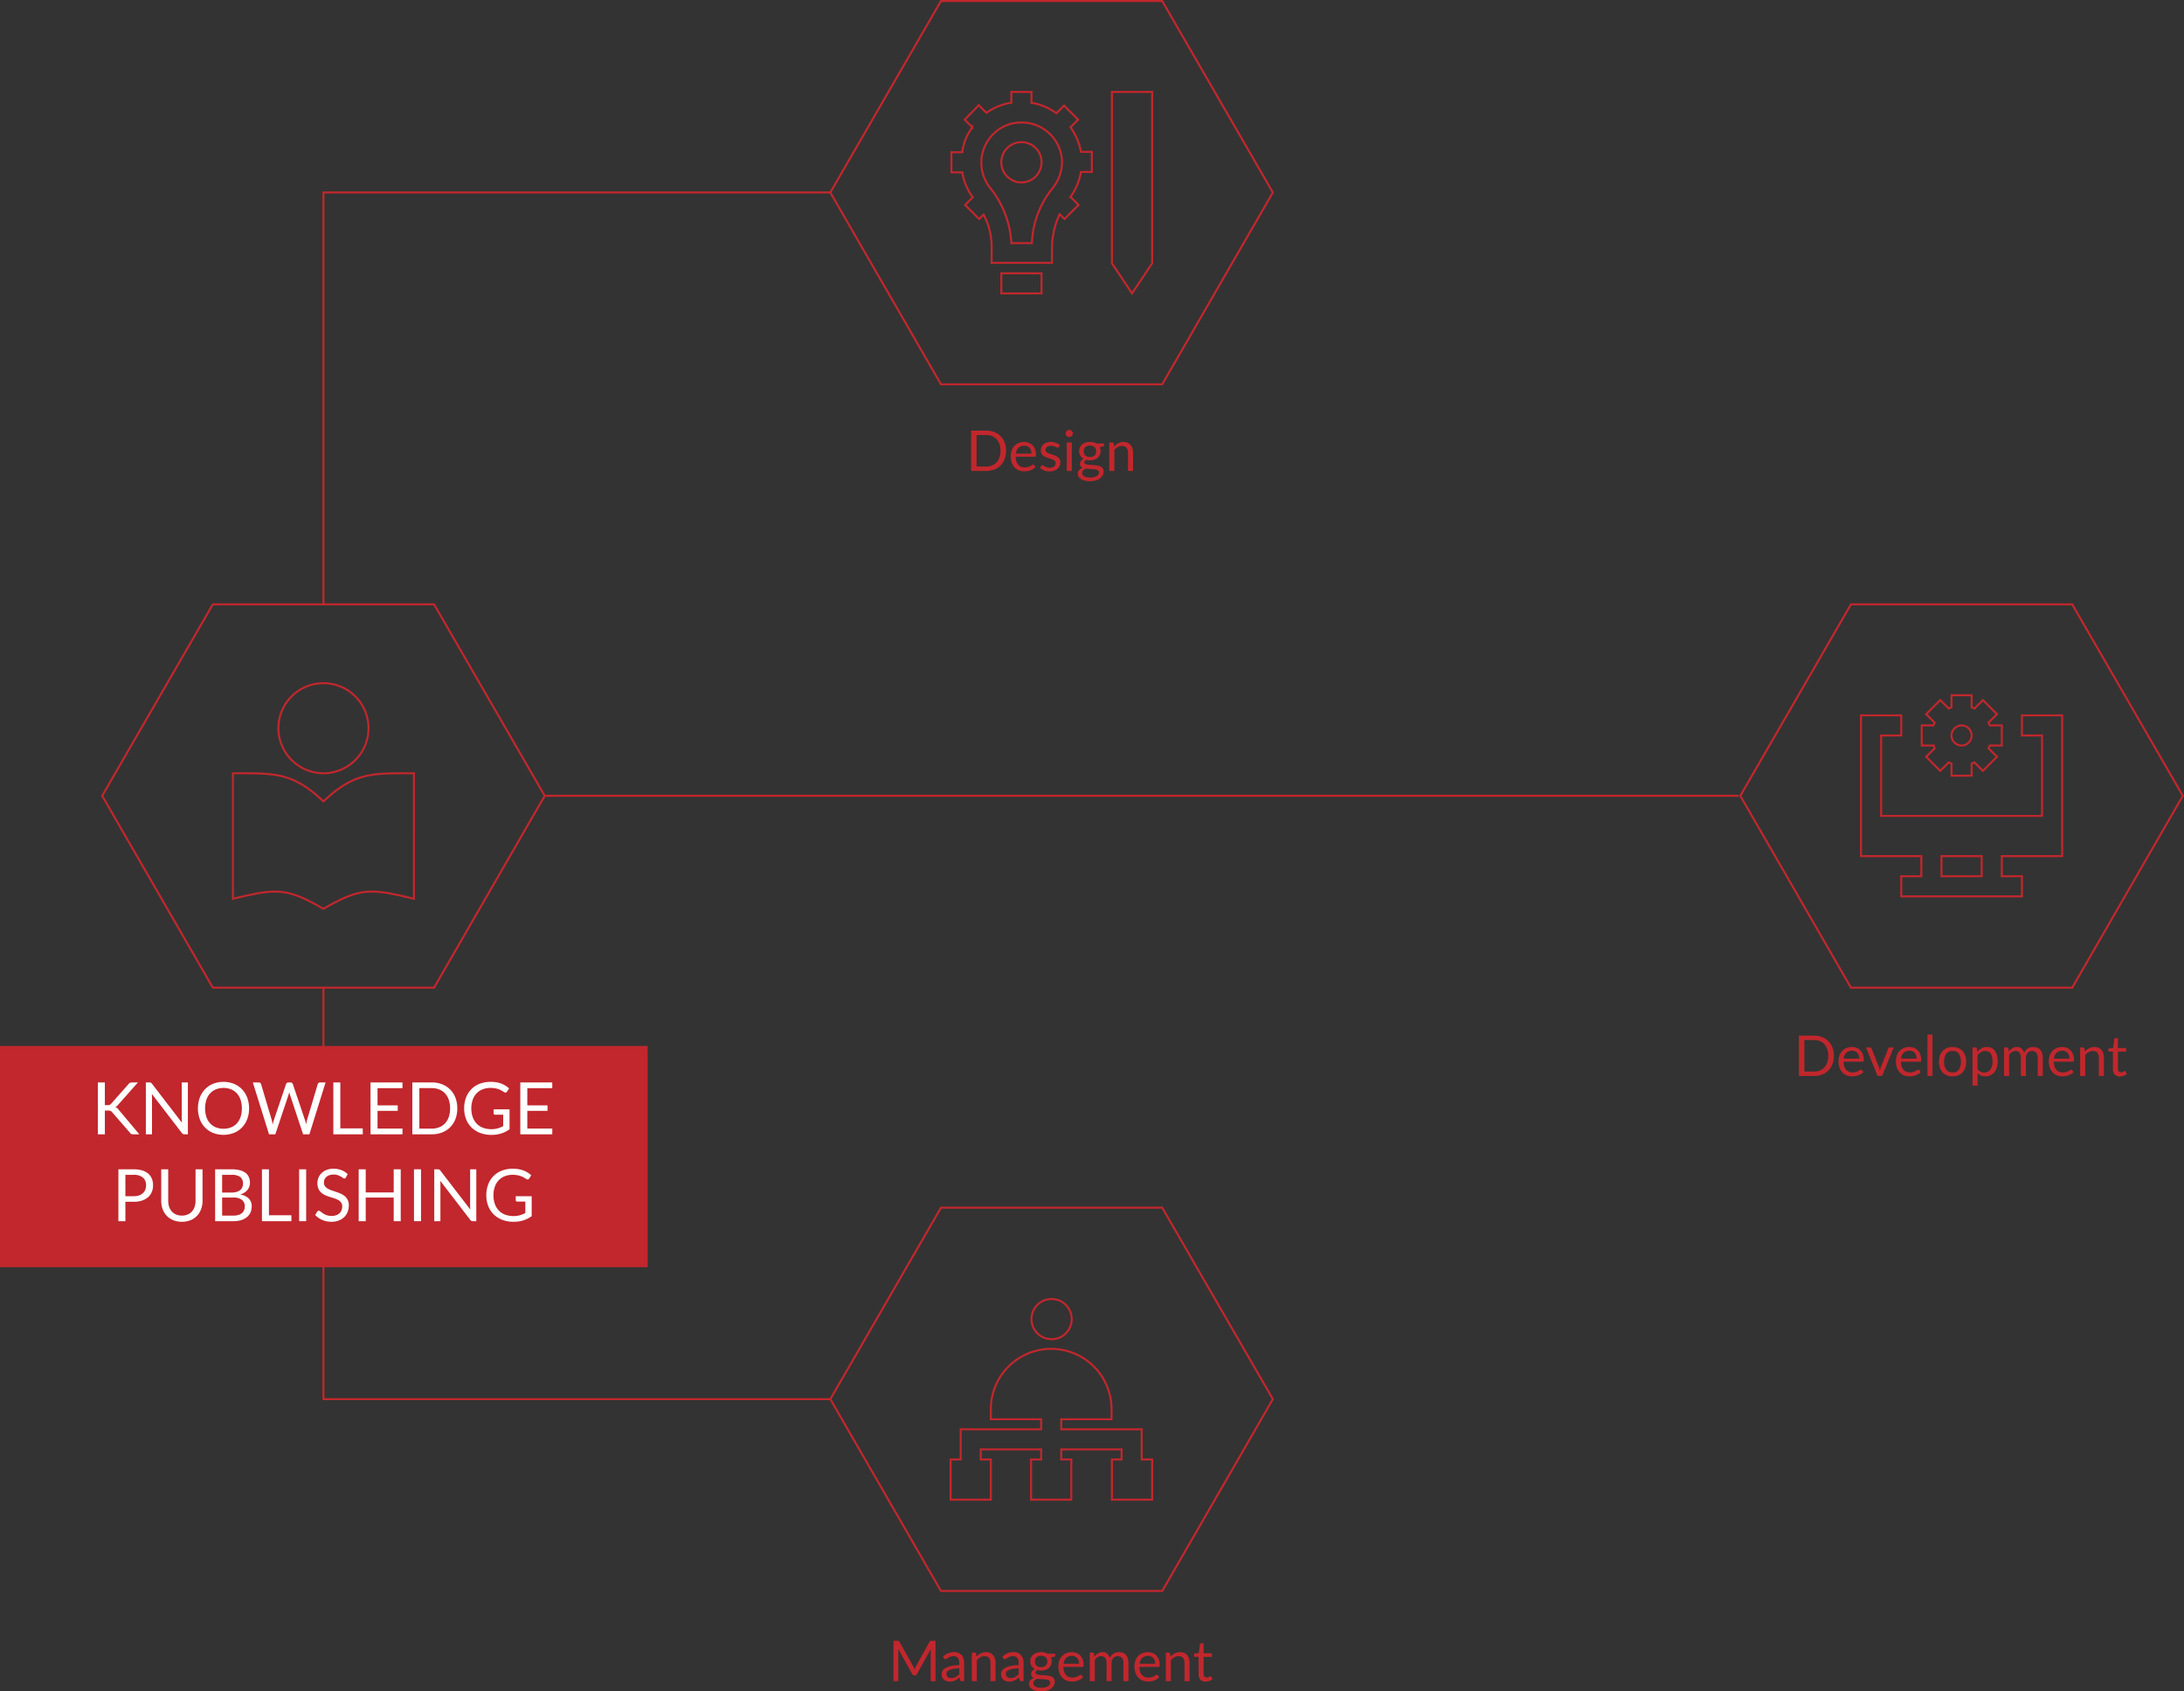 <svg id="Layer_1" data-name="Layer 1" xmlns="http://www.w3.org/2000/svg" viewBox="0 0 542.889 420.516"><rect x="0" y="0" width="542.889" height="420.516" fill="#333333" stroke="none"/><defs><style>.cls-1{fill:none;stroke:#c1272d;stroke-miterlimit:10;stroke-width:0.5px;}.cls-2{isolation:isolate;}.cls-3{fill:#c1272d;}.cls-4{fill:#fff;}</style></defs><title>Publishing</title><g id="Layer_4" data-name="Layer 4"><path class="cls-1" d="M526.3,217V182h-10v5h5v20h-40V187h5v-5h-10v35h15v5h-5v5h30v-5h-5v-5Zm-20,5h-10v-5h10Z" transform="translate(-13.7 -4.15)"/><path class="cls-1" d="M494.6,190.2l-2.1,2.1,3.5,3.5,2.1-2.1c.2.1.5.2.7.3v3h5v-3c.2-.1.5-.2.7-.3l2.1,2.1,3.5-3.5-2.1-2.1c.1-.2.2-.5.3-.7h3v-5h-3c-.1-.2-.2-.5-.3-.7l2.1-2.1-3.5-3.5-2.1,2.1c-.2-.1-.5-.2-.7-.3v-3h-5v3c-.2.1-.5.2-.7.3l-2.1-2.1-3.5,3.5,2.1,2.1c-.1.2-.2.5-.3.7h-2.9v5h3A1.445,1.445,0,0,0,494.6,190.2Zm6.7-5.7a2.5,2.5,0,1,1-2.5,2.5A2.54,2.54,0,0,1,501.3,184.5Z" transform="translate(-13.7 -4.15)"/><path class="cls-1" d="M113.8,196.4c-8.2,0-12.7.3-19.7,7-7-6.7-11.5-7-19.7-7H71.6v31.2l3.4-.8c7.6-1.7,10.7-1.4,17.7,2.5l1.4.8,1.4-.8c7-3.9,10.1-4.2,17.7-2.5l3.4.8V196.4Z" transform="translate(-13.7 -4.15)"/><path class="cls-1" d="M94.1,196.4a11.2,11.2,0,1,0-11.2-11.2A11.246,11.246,0,0,0,94.1,196.4Z" transform="translate(-13.7 -4.15)"/><path class="cls-1" d="M297.5,367v-7.5h-20V357H290v-2.5a15,15,0,0,0-30,0V357h12.5v2.5h-20V367H250v10h10V367h-2.5v-2.5h15V367H270v10h10V367h-2.5v-2.5h15V367h-2.4v10h10V367Z" transform="translate(-13.7 -4.15)"/><circle class="cls-1" cx="261.4" cy="327.95" r="5"/><polygon class="cls-1" points="107.9 150.25 52.9 150.25 25.4 197.85 52.9 245.55 107.9 245.55 135.4 197.85 107.9 150.25"/><polygon class="cls-1" points="288.9 0.25 233.9 0.25 206.4 47.85 233.9 95.55 288.9 95.55 316.4 47.85 288.9 0.25"/><polygon class="cls-1" points="288.9 300.25 233.9 300.25 206.4 347.85 233.9 395.55 288.9 395.55 316.4 347.85 288.9 300.25"/><polyline class="cls-1" points="80.4 150.05 80.4 47.85 206.6 47.85"/><polyline class="cls-1" points="80.4 245.65 80.4 347.85 206.6 347.85"/><polygon class="cls-1" points="515.1 150.25 460.1 150.25 432.6 197.85 460.1 245.55 515.1 245.55 542.6 197.85 515.1 150.25"/><line class="cls-1" x1="135.6" y1="197.85" x2="432.2" y2="197.85"/><polygon class="cls-1" points="276.4 22.85 276.4 65.45 281.4 72.95 286.4 65.45 286.4 22.85 276.4 22.85"/><path class="cls-1" d="M279.8,35.8l1.9-1.9-3.5-3.5-1.9,1.9a14.913,14.913,0,0,0-6.2-2.6V27h-5v2.7c-.2,0-.5.1-.7.1a15.124,15.124,0,0,0-5.5,2.4L257,30.3l-3.5,3.6,1.9,1.9a13.202,13.202,0,0,0-2.5,6.1V42h-2.7v5h2.7a14.705,14.705,0,0,0,2.6,6.2l-1.9,1.9,3.5,3.5,1.1-1.1a17.065,17.065,0,0,1,2,7.8v4.2h15V66.1a20.222,20.222,0,0,1,1.9-8.7l1.2,1.2,3.5-3.5-2-2a14.913,14.913,0,0,0,2.6-6.2h2.7v-5h-2.7A15.068,15.068,0,0,0,279.8,35.8ZM275.3,51a23.066,23.066,0,0,0-5.1,13.6h-5.1a23.994,23.994,0,0,0-5.4-13.9,10.042,10.042,0,0,1,5.8-15.9,16.352,16.352,0,0,1,2.2-.2,10.029,10.029,0,0,1,10,10A10.756,10.756,0,0,1,275.3,51Z" transform="translate(-13.7 -4.15)"/><rect class="cls-1" x="248.9" y="67.95" width="10" height="5"/><path class="cls-1" d="M267.6,39.5a5,5,0,1,0,5,5A4.951,4.951,0,0,0,267.6,39.5Z" transform="translate(-13.7 -4.15)"/><g class="cls-2"><path class="cls-3" d="M263.787,116.226a5.654,5.654,0,0,1-.357,2.051,4.549,4.549,0,0,1-1.008,1.582,4.49,4.49,0,0,1-1.564,1.019,5.458,5.458,0,0,1-2.02.36h-3.745V111.207h3.745a5.459,5.459,0,0,1,2.02.36,4.472,4.472,0,0,1,1.564,1.022,4.597,4.597,0,0,1,1.008,1.585A5.656,5.656,0,0,1,263.787,116.226Zm-1.393,0a5.037,5.037,0,0,0-.252-1.652,3.497,3.497,0,0,0-.714-1.232,3.052,3.052,0,0,0-1.12-.77,3.884,3.884,0,0,0-1.47-.266h-2.387v7.833h2.387a3.884,3.884,0,0,0,1.47-.267,3.057,3.057,0,0,0,1.12-.767,3.445,3.445,0,0,0,.714-1.229A5.035,5.035,0,0,0,262.394,116.226Z" transform="translate(-13.7 -4.15)"/><path class="cls-3" d="M271.103,120.244a2.373,2.373,0,0,1-.553.486,3.454,3.454,0,0,1-.689.34,4.322,4.322,0,0,1-.76.199,4.574,4.574,0,0,1-.777.066,3.619,3.619,0,0,1-1.354-.248,2.967,2.967,0,0,1-1.071-.729,3.33,3.33,0,0,1-.704-1.187,4.819,4.819,0,0,1-.252-1.624,4.129,4.129,0,0,1,.228-1.386,3.261,3.261,0,0,1,.654-1.116,3.008,3.008,0,0,1,1.043-.742,3.423,3.423,0,0,1,1.386-.27,3.186,3.186,0,0,1,1.179.214,2.667,2.667,0,0,1,.938.616,2.82,2.82,0,0,1,.62.993,3.786,3.786,0,0,1,.224,1.348.815.815,0,0,1-.063.393.262.262,0,0,1-.238.098h-4.739a4.141,4.141,0,0,0,.186,1.169,2.339,2.339,0,0,0,.459.829,1.845,1.845,0,0,0,.7.497,2.389,2.389,0,0,0,.91.165,2.675,2.675,0,0,0,.809-.108,3.863,3.863,0,0,0,.584-.234,4.241,4.241,0,0,0,.41-.235.542.542,0,0,1,.283-.108.276.276,0,0,1,.238.119Zm-1.008-3.325a2.457,2.457,0,0,0-.123-.794,1.783,1.783,0,0,0-.357-.623,1.594,1.594,0,0,0-.57-.406,2.158,2.158,0,0,0-2.181.378,2.445,2.445,0,0,0-.647,1.445Z" transform="translate(-13.7 -4.15)"/><path class="cls-3" d="M276.87,115.316a.277.277,0,0,1-.259.154.493.493,0,0,1-.238-.077c-.089-.052-.197-.108-.326-.172a3.126,3.126,0,0,0-.458-.175,2.183,2.183,0,0,0-.63-.081,1.857,1.857,0,0,0-.567.081,1.357,1.357,0,0,0-.431.221.963.963,0,0,0-.273.325.875.875,0,0,0-.095.402.669.669,0,0,0,.158.455,1.374,1.374,0,0,0,.417.315,3.667,3.667,0,0,0,.588.234q.329.101.676.217.346.116.675.256a2.438,2.438,0,0,1,.588.35,1.594,1.594,0,0,1,.417.515,1.574,1.574,0,0,1,.158.731,2.315,2.315,0,0,1-.175.906,1.966,1.966,0,0,1-.518.721,2.491,2.491,0,0,1-.84.479,3.437,3.437,0,0,1-1.148.176,3.576,3.576,0,0,1-1.344-.242,3.38,3.38,0,0,1-1.022-.619l.294-.476a.434.434,0,0,1,.133-.141.362.362,0,0,1,.196-.049.475.475,0,0,1,.266.098c.093.065.207.138.339.218a2.616,2.616,0,0,0,.487.217,2.232,2.232,0,0,0,.714.098,1.937,1.937,0,0,0,.637-.095,1.333,1.333,0,0,0,.455-.255,1.014,1.014,0,0,0,.269-.371,1.147,1.147,0,0,0,.088-.448.742.742,0,0,0-.158-.486,1.33,1.33,0,0,0-.416-.329,3.467,3.467,0,0,0-.591-.238q-.333-.101-.679-.213-.346-.113-.679-.256a2.388,2.388,0,0,1-.592-.36,1.632,1.632,0,0,1-.416-.535,1.735,1.735,0,0,1-.157-.773,1.884,1.884,0,0,1,.168-.781,1.92,1.92,0,0,1,.49-.658,2.431,2.431,0,0,1,.791-.451,3.157,3.157,0,0,1,1.071-.168,3.379,3.379,0,0,1,1.256.221,2.959,2.959,0,0,1,.962.605Z" transform="translate(-13.7 -4.15)"/><path class="cls-3" d="M280.384,111.92a.793.793,0,0,1-.073.34.987.987,0,0,1-.196.28.913.913,0,0,1-.287.192.875.875,0,0,1-.347.07.822.822,0,0,1-.339-.07.898.898,0,0,1-.277-.192.964.964,0,0,1-.189-.28.828.828,0,0,1-.07-.34.876.876,0,0,1,.07-.346.923.923,0,0,1,.189-.287.866.866,0,0,1,.277-.192.822.822,0,0,1,.339-.07.899.899,0,0,1,.633.263.943.943,0,0,1,.196.287A.839.839,0,0,1,280.384,111.92Zm-.266,2.227v7.091h-1.246V114.147Z" transform="translate(-13.7 -4.15)"/><path class="cls-3" d="M288.146,114.427v.462c0,.153-.098.252-.293.294l-.806.104a2.323,2.323,0,0,1,.038,1.964,2.17,2.17,0,0,1-.549.725,2.459,2.459,0,0,1-.84.462,3.387,3.387,0,0,1-1.064.161,3.595,3.595,0,0,1-.938-.119,1.262,1.262,0,0,0-.343.297.529.529,0,0,0-.119.319.421.421,0,0,0,.207.381,1.46,1.46,0,0,0,.542.186,5.798,5.798,0,0,0,.767.07q.43.015.882.045a8.293,8.293,0,0,1,.881.109,2.646,2.646,0,0,1,.768.252,1.444,1.444,0,0,1,.542.482,1.409,1.409,0,0,1,.206.798,1.87,1.87,0,0,1-.227.883,2.416,2.416,0,0,1-.654.759,3.38,3.38,0,0,1-1.047.532,4.555,4.555,0,0,1-1.397.199,5.339,5.339,0,0,1-1.358-.153,3.225,3.225,0,0,1-.966-.413,1.799,1.799,0,0,1-.578-.599,1.42,1.42,0,0,1-.192-.711,1.275,1.275,0,0,1,.329-.889,2.276,2.276,0,0,1,.903-.581,1.296,1.296,0,0,1-.5-.374.998.998,0,0,1-.186-.634.978.978,0,0,1,.056-.318,1.282,1.282,0,0,1,.171-.329,1.752,1.752,0,0,1,.284-.312,1.793,1.793,0,0,1,.392-.259,2.178,2.178,0,0,1-.819-.781,2.144,2.144,0,0,1-.294-1.13,2.176,2.176,0,0,1,.2-.941,2.084,2.084,0,0,1,.556-.722,2.55,2.55,0,0,1,.851-.458,3.705,3.705,0,0,1,1.942-.06,2.716,2.716,0,0,1,.728.298Zm-1.267,7.195a.6.6,0,0,0-.147-.42.976.976,0,0,0-.395-.252,2.549,2.549,0,0,0-.578-.129q-.329-.04-.696-.06-.368-.022-.746-.042-.378-.022-.728-.07a1.958,1.958,0,0,0-.641.458.939.939,0,0,0-.249.647.859.859,0,0,0,.123.445,1.052,1.052,0,0,0,.375.356,2.188,2.188,0,0,0,.634.238,4.614,4.614,0,0,0,1.802-.004,2.242,2.242,0,0,0,.675-.259,1.266,1.266,0,0,0,.424-.398A.939.939,0,0,0,286.88,121.623Zm-2.247-3.85a1.924,1.924,0,0,0,.665-.105,1.348,1.348,0,0,0,.483-.294,1.189,1.189,0,0,0,.293-.451,1.613,1.613,0,0,0,.099-.577,1.379,1.379,0,0,0-.396-1.036,1.901,1.901,0,0,0-2.296,0,1.379,1.379,0,0,0-.396,1.036,1.582,1.582,0,0,0,.102.577,1.233,1.233,0,0,0,.297.451,1.344,1.344,0,0,0,.483.294A1.924,1.924,0,0,0,284.633,117.773Z" transform="translate(-13.7 -4.15)"/><path class="cls-3" d="M290.617,115.176a4.343,4.343,0,0,1,.49-.47,3.249,3.249,0,0,1,.55-.36,2.778,2.778,0,0,1,.616-.23,2.918,2.918,0,0,1,.703-.081,2.571,2.571,0,0,1,1.025.192,1.989,1.989,0,0,1,.742.546,2.419,2.419,0,0,1,.451.851,3.681,3.681,0,0,1,.154,1.1v4.515h-1.253v-4.515a1.904,1.904,0,0,0-.368-1.25,1.364,1.364,0,0,0-1.115-.444,2.103,2.103,0,0,0-1.033.266,3.372,3.372,0,0,0-.885.722v5.222h-1.254V114.147h.749a.308.308,0,0,1,.329.259Z" transform="translate(-13.7 -4.15)"/></g><g class="cls-2"><path class="cls-3" d="M246.238,412.08v10.031h-1.19v-7.371c0-.098.004-.203.011-.314.007-.112.015-.227.024-.344l-3.444,6.272a.521.521,0,0,1-.49.314h-.196a.521.521,0,0,1-.49-.314l-3.514-6.3a6.158,6.158,0,0,1,.042.686v7.371h-1.19V412.08h1.001a.867.867,0,0,1,.28.035.403.403,0,0,1,.189.196l3.465,6.174c.056.112.111.229.165.35.054.122.104.245.15.371.047-.126.096-.251.147-.374a3.581,3.581,0,0,1,.168-.354l3.402-6.167a.372.372,0,0,1,.186-.196.899.899,0,0,1,.283-.035Z" transform="translate(-13.7 -4.15)"/><path class="cls-3" d="M248.114,416.021a4.041,4.041,0,0,1,1.267-.847,3.898,3.898,0,0,1,1.505-.28,2.697,2.697,0,0,1,1.057.195,2.171,2.171,0,0,1,.777.547,2.316,2.316,0,0,1,.476.847,3.538,3.538,0,0,1,.161,1.092v4.536h-.553a.54.54,0,0,1-.28-.06.403.403,0,0,1-.154-.234l-.14-.672a6.847,6.847,0,0,1-.546.458,3.057,3.057,0,0,1-.56.336,2.98,2.98,0,0,1-.626.21,3.375,3.375,0,0,1-.738.074,2.552,2.552,0,0,1-.777-.116,1.79,1.79,0,0,1-.633-.346,1.637,1.637,0,0,1-.427-.585,2.043,2.043,0,0,1-.157-.837,1.56,1.56,0,0,1,.231-.808,2.01,2.01,0,0,1,.749-.689,4.909,4.909,0,0,1,1.351-.494,10.391,10.391,0,0,1,2.044-.221v-.553a1.895,1.895,0,0,0-.357-1.249,1.289,1.289,0,0,0-1.043-.424,2.238,2.238,0,0,0-.773.115,2.951,2.951,0,0,0-.539.259q-.228.144-.392.26a.565.565,0,0,1-.326.115.359.359,0,0,1-.217-.066.6.6,0,0,1-.154-.165Zm4.025,2.897a10.527,10.527,0,0,0-1.467.137,4.194,4.194,0,0,0-.987.283,1.369,1.369,0,0,0-.553.413.887.887,0,0,0-.172.532,1.171,1.171,0,0,0,.091.483.896.896,0,0,0,.249.332.996.996,0,0,0,.371.189,1.729,1.729,0,0,0,.458.06,2.56,2.56,0,0,0,.602-.066,2.301,2.301,0,0,0,.515-.193,2.857,2.857,0,0,0,.462-.301,3.959,3.959,0,0,0,.431-.398Z" transform="translate(-13.7 -4.15)"/><path class="cls-3" d="M256.43,416.05a4.257,4.257,0,0,1,.49-.47,3.268,3.268,0,0,1,.55-.36,2.774,2.774,0,0,1,.616-.23,2.925,2.925,0,0,1,.704-.081,2.567,2.567,0,0,1,1.025.192,1.993,1.993,0,0,1,.742.546,2.428,2.428,0,0,1,.452.851,3.713,3.713,0,0,1,.154,1.1v4.515h-1.253v-4.515a1.91,1.91,0,0,0-.368-1.25,1.366,1.366,0,0,0-1.116-.444,2.1,2.1,0,0,0-1.033.266,3.398,3.398,0,0,0-.885.722v5.222h-1.253v-7.091h.749a.307.307,0,0,1,.329.259Z" transform="translate(-13.7 -4.15)"/><path class="cls-3" d="M262.884,416.021a4.041,4.041,0,0,1,1.267-.847,3.898,3.898,0,0,1,1.505-.28,2.697,2.697,0,0,1,1.057.195,2.171,2.171,0,0,1,.777.547,2.316,2.316,0,0,1,.476.847,3.538,3.538,0,0,1,.161,1.092v4.536h-.553a.54.54,0,0,1-.28-.06.403.403,0,0,1-.154-.234L267,421.146a6.847,6.847,0,0,1-.546.458,3.057,3.057,0,0,1-.56.336,2.98,2.98,0,0,1-.626.21,3.375,3.375,0,0,1-.738.074,2.552,2.552,0,0,1-.777-.116,1.79,1.79,0,0,1-.633-.346,1.637,1.637,0,0,1-.427-.585,2.043,2.043,0,0,1-.157-.837,1.56,1.56,0,0,1,.231-.808,2.01,2.01,0,0,1,.749-.689,4.909,4.909,0,0,1,1.351-.494,10.391,10.391,0,0,1,2.044-.221v-.553a1.895,1.895,0,0,0-.357-1.249,1.289,1.289,0,0,0-1.043-.424,2.238,2.238,0,0,0-.773.115,2.951,2.951,0,0,0-.539.259q-.228.144-.392.26a.565.565,0,0,1-.326.115.359.359,0,0,1-.217-.066.6.6,0,0,1-.154-.165Zm4.025,2.897a10.527,10.527,0,0,0-1.467.137,4.194,4.194,0,0,0-.987.283,1.369,1.369,0,0,0-.553.413.887.887,0,0,0-.172.532,1.171,1.171,0,0,0,.091.483.896.896,0,0,0,.249.332.996.996,0,0,0,.371.189,1.729,1.729,0,0,0,.458.06,2.56,2.56,0,0,0,.602-.066,2.301,2.301,0,0,0,.515-.193,2.857,2.857,0,0,0,.462-.301,3.959,3.959,0,0,0,.431-.398Z" transform="translate(-13.7 -4.15)"/><path class="cls-3" d="M276.009,415.301v.462c0,.153-.098.252-.294.294l-.805.104a2.32,2.32,0,0,1,.039,1.964,2.166,2.166,0,0,1-.55.725,2.448,2.448,0,0,1-.84.462,3.386,3.386,0,0,1-1.064.161,3.595,3.595,0,0,1-.938-.119,1.262,1.262,0,0,0-.343.297.529.529,0,0,0-.119.319.421.421,0,0,0,.207.381,1.46,1.46,0,0,0,.542.186,5.796,5.796,0,0,0,.767.07q.43.015.882.045a8.3,8.3,0,0,1,.882.109,2.635,2.635,0,0,1,.767.252,1.442,1.442,0,0,1,.542.482,1.409,1.409,0,0,1,.207.798,1.86,1.86,0,0,1-.228.883,2.397,2.397,0,0,1-.654.759,3.364,3.364,0,0,1-1.047.532,4.55,4.55,0,0,1-1.396.199,5.34,5.34,0,0,1-1.358-.153,3.225,3.225,0,0,1-.966-.413,1.799,1.799,0,0,1-.578-.599,1.42,1.42,0,0,1-.192-.711,1.275,1.275,0,0,1,.329-.889,2.276,2.276,0,0,1,.903-.581,1.296,1.296,0,0,1-.5-.374.998.998,0,0,1-.186-.634.978.978,0,0,1,.056-.318,1.281,1.281,0,0,1,.171-.329,1.751,1.751,0,0,1,.284-.312,1.793,1.793,0,0,1,.392-.259,2.178,2.178,0,0,1-.819-.781,2.144,2.144,0,0,1-.294-1.13,2.176,2.176,0,0,1,.2-.941,2.084,2.084,0,0,1,.556-.722,2.55,2.55,0,0,1,.851-.458,3.705,3.705,0,0,1,1.942-.06,2.709,2.709,0,0,1,.728.298Zm-1.267,7.195a.6.6,0,0,0-.147-.42.98.98,0,0,0-.396-.252,2.544,2.544,0,0,0-.578-.129q-.329-.04-.696-.06-.368-.022-.746-.042-.378-.022-.728-.07a1.958,1.958,0,0,0-.641.458.939.939,0,0,0-.249.647.859.859,0,0,0,.123.445,1.052,1.052,0,0,0,.375.356,2.188,2.188,0,0,0,.634.238,4.614,4.614,0,0,0,1.802-.004,2.251,2.251,0,0,0,.675-.259,1.28,1.28,0,0,0,.424-.398A.939.939,0,0,0,274.742,422.496Zm-2.247-3.85a1.924,1.924,0,0,0,.665-.105,1.348,1.348,0,0,0,.483-.294,1.202,1.202,0,0,0,.294-.451,1.635,1.635,0,0,0,.098-.577,1.379,1.379,0,0,0-.396-1.036,1.901,1.901,0,0,0-2.296,0,1.379,1.379,0,0,0-.396,1.036,1.582,1.582,0,0,0,.102.577,1.233,1.233,0,0,0,.297.451,1.344,1.344,0,0,0,.483.294A1.924,1.924,0,0,0,272.495,418.646Z" transform="translate(-13.7 -4.15)"/><path class="cls-3" d="M282.946,421.117a2.374,2.374,0,0,1-.553.486,3.455,3.455,0,0,1-.689.34,4.323,4.323,0,0,1-.76.199,4.574,4.574,0,0,1-.777.066,3.619,3.619,0,0,1-1.354-.248,2.967,2.967,0,0,1-1.071-.729,3.33,3.33,0,0,1-.704-1.187,4.819,4.819,0,0,1-.252-1.624,4.129,4.129,0,0,1,.228-1.386,3.261,3.261,0,0,1,.654-1.116,3.008,3.008,0,0,1,1.043-.742,3.423,3.423,0,0,1,1.386-.27,3.186,3.186,0,0,1,1.179.214,2.667,2.667,0,0,1,.938.616,2.82,2.82,0,0,1,.62.993,3.786,3.786,0,0,1,.224,1.348.815.815,0,0,1-.063.393.262.262,0,0,1-.238.098h-4.739a4.141,4.141,0,0,0,.186,1.169,2.339,2.339,0,0,0,.459.829,1.844,1.844,0,0,0,.7.497,2.389,2.389,0,0,0,.91.165,2.674,2.674,0,0,0,.809-.108,3.862,3.862,0,0,0,.584-.234,4.242,4.242,0,0,0,.41-.235.542.542,0,0,1,.283-.108.276.276,0,0,1,.238.119Zm-1.008-3.325a2.457,2.457,0,0,0-.123-.794,1.783,1.783,0,0,0-.357-.623,1.594,1.594,0,0,0-.57-.406,2.158,2.158,0,0,0-2.181.378,2.445,2.445,0,0,0-.647,1.445Z" transform="translate(-13.7 -4.15)"/><path class="cls-3" d="M284.584,422.111v-7.091h.749a.307.307,0,0,1,.329.259l.091.729a3.607,3.607,0,0,1,.882-.791,2.079,2.079,0,0,1,1.134-.309,1.669,1.669,0,0,1,1.159.399,2.246,2.246,0,0,1,.641,1.078,2.325,2.325,0,0,1,.395-.665,2.274,2.274,0,0,1,1.184-.729,2.872,2.872,0,0,1,.689-.084,2.619,2.619,0,0,1,.997.179,1.977,1.977,0,0,1,.742.521,2.32,2.32,0,0,1,.466.844,3.729,3.729,0,0,1,.16,1.145v4.515h-1.252v-4.515a1.909,1.909,0,0,0-.365-1.264,1.295,1.295,0,0,0-1.049-.431,1.588,1.588,0,0,0-.585.108,1.406,1.406,0,0,0-.486.318,1.513,1.513,0,0,0-.333.528,2.048,2.048,0,0,0-.122.739v4.515h-1.253v-4.515a1.989,1.989,0,0,0-.344-1.274,1.216,1.216,0,0,0-1-.42,1.568,1.568,0,0,0-.854.248,2.865,2.865,0,0,0-.721.676v5.285Z" transform="translate(-13.7 -4.15)"/><path class="cls-3" d="M301.854,421.117a2.376,2.376,0,0,1-.554.486,3.455,3.455,0,0,1-.689.34,4.324,4.324,0,0,1-.76.199,4.572,4.572,0,0,1-.776.066,3.626,3.626,0,0,1-1.355-.248,2.974,2.974,0,0,1-1.07-.729,3.336,3.336,0,0,1-.703-1.187,4.819,4.819,0,0,1-.252-1.624,4.141,4.141,0,0,1,.227-1.386,3.285,3.285,0,0,1,.654-1.116,3.017,3.017,0,0,1,1.043-.742,3.428,3.428,0,0,1,1.387-.27,3.191,3.191,0,0,1,1.18.214,2.67,2.67,0,0,1,.938.616,2.805,2.805,0,0,1,.619.993,3.764,3.764,0,0,1,.225,1.348.829.829,0,0,1-.062.393.263.263,0,0,1-.238.098H296.925a4.141,4.141,0,0,0,.186,1.169,2.346,2.346,0,0,0,.458.829,1.848,1.848,0,0,0,.701.497,2.383,2.383,0,0,0,.909.165,2.674,2.674,0,0,0,.809-.108,3.912,3.912,0,0,0,.585-.234,4.352,4.352,0,0,0,.409-.235.542.542,0,0,1,.283-.108.275.275,0,0,1,.238.119Zm-1.009-3.325a2.471,2.471,0,0,0-.122-.794,1.792,1.792,0,0,0-.357-.623,1.589,1.589,0,0,0-.57-.406,2.158,2.158,0,0,0-2.181.378,2.445,2.445,0,0,0-.647,1.445Z" transform="translate(-13.7 -4.15)"/><path class="cls-3" d="M304.666,416.05a4.342,4.342,0,0,1,.49-.47,3.249,3.249,0,0,1,.55-.36,2.778,2.778,0,0,1,.616-.23,2.918,2.918,0,0,1,.703-.081,2.571,2.571,0,0,1,1.025.192,1.989,1.989,0,0,1,.742.546,2.419,2.419,0,0,1,.451.851,3.681,3.681,0,0,1,.154,1.1v4.515h-1.253v-4.515a1.904,1.904,0,0,0-.368-1.25,1.364,1.364,0,0,0-1.115-.444,2.103,2.103,0,0,0-1.033.266,3.372,3.372,0,0,0-.885.722v5.222h-1.254v-7.091h.749a.308.308,0,0,1,.329.259Z" transform="translate(-13.7 -4.15)"/><path class="cls-3" d="M313.382,422.224a1.708,1.708,0,0,1-1.292-.47,1.871,1.871,0,0,1-.451-1.351v-4.34h-.854a.28.28,0,0,1-.189-.066.262.262,0,0,1-.077-.207V415.293l1.162-.146.287-2.191a.309.309,0,0,1,.095-.171.273.273,0,0,1,.192-.066h.63v2.442h2.051v.903h-2.051v4.256a.906.906,0,0,0,.217.665.76.76,0,0,0,.561.217.986.986,0,0,0,.34-.053,1.434,1.434,0,0,0,.248-.115c.07-.042.129-.08.178-.115a.234.234,0,0,1,.13-.053.214.214,0,0,1,.175.119l.364.595a2.317,2.317,0,0,1-.776.473A2.647,2.647,0,0,1,313.382,422.224Z" transform="translate(-13.7 -4.15)"/></g><g class="cls-2"><path class="cls-3" d="M469.558,266.647a5.664,5.664,0,0,1-.356,2.051,4.426,4.426,0,0,1-2.573,2.601,5.457,5.457,0,0,1-2.02.36h-3.745V261.628h3.745a5.457,5.457,0,0,1,2.02.36,4.481,4.481,0,0,1,1.564,1.022,4.591,4.591,0,0,1,1.009,1.585A5.666,5.666,0,0,1,469.558,266.647Zm-1.394,0a5.037,5.037,0,0,0-.252-1.652,3.51,3.51,0,0,0-.713-1.232,3.052,3.052,0,0,0-1.121-.77,3.878,3.878,0,0,0-1.47-.266h-2.387v7.833h2.387a3.878,3.878,0,0,0,1.47-.267,3.057,3.057,0,0,0,1.121-.767,3.457,3.457,0,0,0,.713-1.229A5.035,5.035,0,0,0,468.164,266.647Z" transform="translate(-13.7 -4.15)"/><path class="cls-3" d="M476.873,270.665a2.371,2.371,0,0,1-.553.486,3.481,3.481,0,0,1-.689.34,4.346,4.346,0,0,1-.76.199,4.584,4.584,0,0,1-.777.066,3.617,3.617,0,0,1-1.354-.248,2.969,2.969,0,0,1-1.071-.729,3.336,3.336,0,0,1-.703-1.187,4.819,4.819,0,0,1-.252-1.624,4.142,4.142,0,0,1,.228-1.386,3.269,3.269,0,0,1,.654-1.116,2.999,2.999,0,0,1,1.043-.742,3.423,3.423,0,0,1,1.386-.27,3.187,3.187,0,0,1,1.18.214,2.67,2.67,0,0,1,.938.616,2.821,2.821,0,0,1,.62.993,3.786,3.786,0,0,1,.224,1.348.817.817,0,0,1-.062.393.261.261,0,0,1-.238.098h-4.738a4.106,4.106,0,0,0,.186,1.169,2.33,2.33,0,0,0,.458.829,1.845,1.845,0,0,0,.7.497,2.391,2.391,0,0,0,.91.165,2.675,2.675,0,0,0,.809-.108,3.898,3.898,0,0,0,.584-.234,4.254,4.254,0,0,0,.41-.235.539.539,0,0,1,.283-.108.277.277,0,0,1,.238.119Zm-1.008-3.325a2.444,2.444,0,0,0-.123-.794,1.792,1.792,0,0,0-.357-.623,1.59,1.59,0,0,0-.57-.406,2.156,2.156,0,0,0-2.18.378,2.445,2.445,0,0,0-.648,1.445Z" transform="translate(-13.7 -4.15)"/><path class="cls-3" d="M484.433,264.568l-2.892,7.091h-1.119l-2.891-7.091h1.014a.395.395,0,0,1,.253.077.38.38,0,0,1,.133.182l1.799,4.564q.084.258.147.504.062.245.119.489c.037-.163.076-.326.119-.489.041-.164.093-.332.153-.504l1.82-4.564a.409.409,0,0,1,.14-.186.375.375,0,0,1,.23-.073Z" transform="translate(-13.7 -4.15)"/><path class="cls-3" d="M491.139,270.665a2.371,2.371,0,0,1-.553.486,3.455,3.455,0,0,1-.689.34,4.323,4.323,0,0,1-.76.199,4.575,4.575,0,0,1-.777.066,3.612,3.612,0,0,1-1.354-.248,2.96,2.96,0,0,1-1.071-.729,3.323,3.323,0,0,1-.704-1.187,4.819,4.819,0,0,1-.252-1.624,4.117,4.117,0,0,1,.229-1.386,3.238,3.238,0,0,1,.654-1.116,2.999,2.999,0,0,1,1.043-.742,3.419,3.419,0,0,1,1.386-.27,3.182,3.182,0,0,1,1.179.214,2.665,2.665,0,0,1,.938.616,2.835,2.835,0,0,1,.62.993,3.808,3.808,0,0,1,.224,1.348.802.802,0,0,1-.063.393.26.26,0,0,1-.238.098h-4.738a4.141,4.141,0,0,0,.186,1.169,2.332,2.332,0,0,0,.459.829,1.841,1.841,0,0,0,.699.497,2.395,2.395,0,0,0,.91.165,2.675,2.675,0,0,0,.809-.108,3.815,3.815,0,0,0,.584-.234,4.139,4.139,0,0,0,.41-.235.542.542,0,0,1,.283-.108.276.276,0,0,1,.238.119Zm-1.008-3.325a2.444,2.444,0,0,0-.123-.794,1.774,1.774,0,0,0-.356-.623,1.598,1.598,0,0,0-.57-.406,2.158,2.158,0,0,0-2.181.378,2.445,2.445,0,0,0-.647,1.445Z" transform="translate(-13.7 -4.15)"/><path class="cls-3" d="M494.064,261.349v10.311h-1.246V261.349Z" transform="translate(-13.7 -4.15)"/><path class="cls-3" d="M499.07,264.456a3.628,3.628,0,0,1,1.399.259,2.994,2.994,0,0,1,1.063.735,3.213,3.213,0,0,1,.676,1.151,4.983,4.983,0,0,1,0,3.021,3.217,3.217,0,0,1-.676,1.148,2.96,2.96,0,0,1-1.063.731,3.665,3.665,0,0,1-1.399.255,3.712,3.712,0,0,1-1.411-.255,2.967,2.967,0,0,1-1.067-.731,3.231,3.231,0,0,1-.676-1.148,4.983,4.983,0,0,1,0-3.021,3.227,3.227,0,0,1,.676-1.151,3.001,3.001,0,0,1,1.067-.735A3.675,3.675,0,0,1,499.07,264.456Zm0,6.328a1.82,1.82,0,0,0,1.567-.703,3.997,3.997,0,0,0,0-3.938,1.815,1.815,0,0,0-1.567-.707,2.202,2.202,0,0,0-.928.182,1.722,1.722,0,0,0-.658.525,2.329,2.329,0,0,0-.393.843,4.546,4.546,0,0,0-.129,1.131,3.244,3.244,0,0,0,.521,1.964A1.846,1.846,0,0,0,499.07,270.784Z" transform="translate(-13.7 -4.15)"/><path class="cls-3" d="M505.209,265.667a3.679,3.679,0,0,1,1.035-.889,2.659,2.659,0,0,1,1.345-.336,2.572,2.572,0,0,1,1.112.234,2.278,2.278,0,0,1,.848.693,3.322,3.322,0,0,1,.539,1.137,5.845,5.845,0,0,1,.189,1.562,4.87,4.87,0,0,1-.211,1.459,3.493,3.493,0,0,1-.605,1.169,2.798,2.798,0,0,1-2.25,1.061,2.443,2.443,0,0,1-1.939-.833v3.137h-1.253v-9.492h.749a.307.307,0,0,1,.329.259Zm.062,4.284a2.018,2.018,0,0,0,.749.651,2.131,2.131,0,0,0,.91.188,1.795,1.795,0,0,0,1.526-.707,3.302,3.302,0,0,0,.531-2.016,5.073,5.073,0,0,0-.122-1.19,2.335,2.335,0,0,0-.354-.815,1.367,1.367,0,0,0-.567-.465,1.874,1.874,0,0,0-.763-.147,2.01,2.01,0,0,0-1.067.28,3.076,3.076,0,0,0-.844.791Z" transform="translate(-13.7 -4.15)"/><path class="cls-3" d="M511.865,271.659v-7.091h.749a.308.308,0,0,1,.329.259l.091.729a3.614,3.614,0,0,1,.882-.791,2.083,2.083,0,0,1,1.135-.309,1.667,1.667,0,0,1,1.158.399,2.238,2.238,0,0,1,.641,1.078,2.327,2.327,0,0,1,.396-.665,2.266,2.266,0,0,1,1.183-.729,2.878,2.878,0,0,1,.689-.084,2.624,2.624,0,0,1,.998.179,1.985,1.985,0,0,1,.742.521,2.319,2.319,0,0,1,.465.844,3.728,3.728,0,0,1,.161,1.145v4.515h-1.253v-4.515a1.909,1.909,0,0,0-.364-1.264,1.299,1.299,0,0,0-1.05-.431,1.583,1.583,0,0,0-.584.108,1.388,1.388,0,0,0-.486.318,1.485,1.485,0,0,0-.333.528,2.047,2.047,0,0,0-.122.739v4.515h-1.254v-4.515a1.989,1.989,0,0,0-.343-1.274,1.216,1.216,0,0,0-1.001-.42,1.565,1.565,0,0,0-.854.248,2.833,2.833,0,0,0-.721.676v5.285Z" transform="translate(-13.7 -4.15)"/><path class="cls-3" d="M529.135,270.665a2.376,2.376,0,0,1-.554.486,3.455,3.455,0,0,1-.689.34,4.324,4.324,0,0,1-.76.199,4.572,4.572,0,0,1-.776.066A3.626,3.626,0,0,1,525,271.509a2.973,2.973,0,0,1-1.07-.729,3.336,3.336,0,0,1-.703-1.187,4.819,4.819,0,0,1-.252-1.624,4.141,4.141,0,0,1,.227-1.386,3.285,3.285,0,0,1,.654-1.116,3.017,3.017,0,0,1,1.043-.742,3.427,3.427,0,0,1,1.387-.27,3.191,3.191,0,0,1,1.18.214,2.67,2.67,0,0,1,.938.616,2.805,2.805,0,0,1,.619.993,3.764,3.764,0,0,1,.225,1.348.829.829,0,0,1-.062.393.263.263,0,0,1-.238.098h-4.739a4.141,4.141,0,0,0,.186,1.169,2.346,2.346,0,0,0,.458.829,1.848,1.848,0,0,0,.701.497,2.382,2.382,0,0,0,.909.165,2.675,2.675,0,0,0,.809-.108,3.913,3.913,0,0,0,.585-.234,4.35,4.35,0,0,0,.409-.235.542.542,0,0,1,.283-.108.275.275,0,0,1,.238.119Zm-1.009-3.325a2.471,2.471,0,0,0-.122-.794,1.792,1.792,0,0,0-.357-.623,1.589,1.589,0,0,0-.57-.406,2.158,2.158,0,0,0-2.181.378,2.445,2.445,0,0,0-.647,1.445Z" transform="translate(-13.7 -4.15)"/><path class="cls-3" d="M531.948,265.598a4.253,4.253,0,0,1,.489-.47,3.296,3.296,0,0,1,.551-.36,2.77,2.77,0,0,1,.615-.23,2.918,2.918,0,0,1,.703-.081,2.564,2.564,0,0,1,1.025.192,1.981,1.981,0,0,1,.742.546,2.405,2.405,0,0,1,.452.851,3.713,3.713,0,0,1,.153,1.1v4.515h-1.252v-4.515a1.91,1.91,0,0,0-.368-1.25,1.366,1.366,0,0,0-1.116-.444,2.103,2.103,0,0,0-1.033.266,3.404,3.404,0,0,0-.885.722v5.222h-1.254v-7.091h.75a.306.306,0,0,1,.328.259Z" transform="translate(-13.7 -4.15)"/><path class="cls-3" d="M540.664,271.771a1.707,1.707,0,0,1-1.292-.47,1.867,1.867,0,0,1-.452-1.351v-4.34h-.854a.284.284,0,0,1-.189-.066.261.261,0,0,1-.076-.207v-.497l1.162-.146.287-2.191a.302.302,0,0,1,.094-.171.274.274,0,0,1,.193-.066h.629V264.708h2.051v.903H540.166v4.256a.905.905,0,0,0,.217.665.761.761,0,0,0,.561.217.986.986,0,0,0,.34-.053,1.401,1.401,0,0,0,.248-.115c.07-.042.13-.08.179-.115a.234.234,0,0,1,.13-.053.217.217,0,0,1,.175.119l.364.595a2.322,2.322,0,0,1-.777.473A2.638,2.638,0,0,1,540.664,271.771Z" transform="translate(-13.7 -4.15)"/></g><rect class="cls-3" y="260.05" width="161" height="55"/><g class="cls-2"><g class="cls-2"><path class="cls-4" d="M39.767,278.913h.657a1.469,1.469,0,0,0,.549-.085.987.987,0,0,0,.378-.293l4.293-4.86a1.027,1.027,0,0,1,.378-.323,1.162,1.162,0,0,1,.486-.091h1.476l-4.914,5.554a2.811,2.811,0,0,1-.347.355,1.697,1.697,0,0,1-.355.229,1.428,1.428,0,0,1,.441.238,2.226,2.226,0,0,1,.387.409l5.13,6.111H46.814a1.665,1.665,0,0,1-.292-.022.69.69,0,0,1-.212-.072.654.654,0,0,1-.157-.117,1.104,1.104,0,0,1-.13-.157L41.576,280.668a1.093,1.093,0,0,0-.387-.319,1.604,1.604,0,0,0-.63-.095h-.792v5.904H38.03V273.261h1.737Z" transform="translate(-13.7 -4.15)"/><path class="cls-4" d="M60.404,273.261V286.158h-.873a.739.739,0,0,1-.347-.072.866.866,0,0,1-.274-.243l-7.461-9.72c.012.15.021.297.027.441q.009.215.009.404v9.189H49.955V273.261h.9a1.256,1.256,0,0,1,.198.014.554.554,0,0,1,.144.045.576.576,0,0,1,.126.091,1.321,1.321,0,0,1,.135.148l7.461,9.711c-.012-.156-.022-.308-.031-.455-.009-.146-.014-.286-.014-.418v-9.136Z" transform="translate(-13.7 -4.15)"/><path class="cls-4" d="M75.614,279.714a7.444,7.444,0,0,1-.459,2.66,6.093,6.093,0,0,1-1.296,2.083,5.782,5.782,0,0,1-2.012,1.354,7.23,7.23,0,0,1-5.188,0,5.794,5.794,0,0,1-2.007-1.354,6.085,6.085,0,0,1-1.296-2.083,7.935,7.935,0,0,1,0-5.319,6.134,6.134,0,0,1,1.296-2.088,5.816,5.816,0,0,1,2.007-1.363,7.162,7.162,0,0,1,5.188,0,5.804,5.804,0,0,1,2.012,1.363,6.142,6.142,0,0,1,1.296,2.088A7.439,7.439,0,0,1,75.614,279.714Zm-1.791,0a6.558,6.558,0,0,0-.324-2.133,4.524,4.524,0,0,0-.918-1.598,3.98,3.98,0,0,0-1.44-1.003,5.232,5.232,0,0,0-3.771,0,4.022,4.022,0,0,0-1.444,1.003,4.48,4.48,0,0,0-.922,1.598,7.164,7.164,0,0,0,0,4.262,4.475,4.475,0,0,0,.922,1.593,3.965,3.965,0,0,0,1.444.999,5.301,5.301,0,0,0,3.771,0,3.924,3.924,0,0,0,1.44-.999,4.519,4.519,0,0,0,.918-1.593A6.521,6.521,0,0,0,73.823,279.714Z" transform="translate(-13.7 -4.15)"/><path class="cls-4" d="M94.631,273.261,90.608,286.158H89.042l-3.267-9.837c-.03-.096-.059-.198-.085-.306-.027-.108-.056-.223-.085-.343q-.045.18-.09.343c-.03.107-.06.21-.09.306l-3.285,9.837H80.573L76.55,273.261H77.999a.645.645,0,0,1,.392.117.52.52,0,0,1,.202.297l2.664,8.965c.042.161.083.336.122.521.039.187.077.384.113.594.042-.21.085-.409.13-.599a5.318,5.318,0,0,1,.148-.517l3.033-8.965a.657.657,0,0,1,.211-.283.58.58,0,0,1,.382-.131h.504a.584.584,0,0,1,.378.117.728.728,0,0,1,.216.297l3.024,8.965q.081.233.148.504.067.27.13.566.045-.297.099-.566.054-.271.117-.504L92.687,273.675a.568.568,0,0,1,.203-.288.598.598,0,0,1,.382-.126Z" transform="translate(-13.7 -4.15)"/><path class="cls-4" d="M103.874,284.691v1.467h-7.317V273.261h1.737v11.431Z" transform="translate(-13.7 -4.15)"/><path class="cls-4" d="M113.755,284.736l-.009,1.422h-7.947V273.261h7.947v1.423h-6.201v4.283h5.022V280.335h-5.022v4.401Z" transform="translate(-13.7 -4.15)"/><path class="cls-4" d="M127.373,279.714a7.27,7.27,0,0,1-.459,2.638,5.842,5.842,0,0,1-1.296,2.033,5.755,5.755,0,0,1-2.011,1.31,7.005,7.005,0,0,1-2.597.464h-4.815V273.261h4.815a7.025,7.025,0,0,1,2.597.464,5.74,5.74,0,0,1,2.011,1.314,5.89,5.89,0,0,1,1.296,2.038A7.269,7.269,0,0,1,127.373,279.714Zm-1.791,0a6.478,6.478,0,0,0-.324-2.124,4.479,4.479,0,0,0-.918-1.584,3.912,3.912,0,0,0-1.44-.989,4.993,4.993,0,0,0-1.89-.343h-3.069v10.071h3.069a5.012,5.012,0,0,0,1.89-.342,3.95,3.95,0,0,0,1.44-.985,4.427,4.427,0,0,0,.918-1.58A6.478,6.478,0,0,0,125.582,279.714Z" transform="translate(-13.7 -4.15)"/><path class="cls-4" d="M140.359,279.957v4.95a7.249,7.249,0,0,1-2.075,1.049,8.043,8.043,0,0,1-2.417.346,7.755,7.755,0,0,1-2.808-.481,6.169,6.169,0,0,1-2.138-1.35,5.88,5.88,0,0,1-1.363-2.084,7.242,7.242,0,0,1-.477-2.673,7.491,7.491,0,0,1,.463-2.69,5.954,5.954,0,0,1,1.318-2.084,5.862,5.862,0,0,1,2.079-1.346,7.493,7.493,0,0,1,2.736-.477,8.423,8.423,0,0,1,1.422.112,6.591,6.591,0,0,1,1.215.324,5.774,5.774,0,0,1,1.035.513,6.367,6.367,0,0,1,.891.68l-.495.792a.515.515,0,0,1-.302.229.525.525,0,0,1-.41-.085q-.216-.126-.495-.307a4.333,4.333,0,0,0-.68-.347,5.548,5.548,0,0,0-.945-.283,6.217,6.217,0,0,0-1.292-.117,5.243,5.243,0,0,0-1.971.355,4.17,4.17,0,0,0-1.503,1.018,4.496,4.496,0,0,0-.954,1.602,6.292,6.292,0,0,0-.333,2.11,6.366,6.366,0,0,0,.347,2.174,4.56,4.56,0,0,0,.99,1.629,4.212,4.212,0,0,0,1.562,1.021,6.289,6.289,0,0,0,3.659.148,6.89,6.89,0,0,0,1.363-.562v-2.835h-2.007a.382.382,0,0,1-.274-.099.323.323,0,0,1-.104-.243V279.957Z" transform="translate(-13.7 -4.15)"/><path class="cls-4" d="M150.988,284.736l-.009,1.422h-7.947V273.261h7.947v1.423h-6.201v4.283h5.022V280.335h-5.022v4.401Z" transform="translate(-13.7 -4.15)"/></g><g class="cls-2"><path class="cls-4" d="M46.938,294.861a7.128,7.128,0,0,1,2.128.284,4.072,4.072,0,0,1,1.499.806,3.239,3.239,0,0,1,.886,1.26,4.429,4.429,0,0,1,.292,1.646,4.198,4.198,0,0,1-.315,1.647,3.542,3.542,0,0,1-.922,1.287,4.287,4.287,0,0,1-1.503.841,6.465,6.465,0,0,1-2.065.302H44.867v4.824H43.13V294.861Zm0,6.688a4.025,4.025,0,0,0,1.318-.198,2.743,2.743,0,0,0,.963-.554,2.275,2.275,0,0,0,.59-.85,2.913,2.913,0,0,0,.198-1.09,2.475,2.475,0,0,0-.76-1.926,3.336,3.336,0,0,0-2.309-.692H44.867v5.31Z" transform="translate(-13.7 -4.15)"/><path class="cls-4" d="M58.916,306.373a3.593,3.593,0,0,0,1.431-.271,2.995,2.995,0,0,0,1.066-.756,3.312,3.312,0,0,0,.666-1.161,4.59,4.59,0,0,0,.229-1.484v-7.84h1.737v7.84a5.881,5.881,0,0,1-.355,2.069,4.799,4.799,0,0,1-1.017,1.651,4.636,4.636,0,0,1-1.615,1.094,5.985,5.985,0,0,1-4.284,0,4.688,4.688,0,0,1-1.62-1.094,4.773,4.773,0,0,1-1.021-1.651,5.881,5.881,0,0,1-.355-2.069v-7.84h1.737v7.83a4.583,4.583,0,0,0,.229,1.485,3.297,3.297,0,0,0,.666,1.161,3.046,3.046,0,0,0,1.071.761A3.588,3.588,0,0,0,58.916,306.373Z" transform="translate(-13.7 -4.15)"/><path class="cls-4" d="M71.291,294.861a7.856,7.856,0,0,1,2.048.234,3.972,3.972,0,0,1,1.413.666,2.597,2.597,0,0,1,.814,1.058,3.63,3.63,0,0,1,.261,1.408,2.815,2.815,0,0,1-.148.914,2.747,2.747,0,0,1-.445.814,3.193,3.193,0,0,1-.751.68,4.144,4.144,0,0,1-1.067.49,3.892,3.892,0,0,1,2.138,1.013,2.688,2.688,0,0,1,.715,1.948,3.629,3.629,0,0,1-.301,1.494,3.206,3.206,0,0,1-.882,1.161,4.121,4.121,0,0,1-1.427.751,6.435,6.435,0,0,1-1.926.266h-4.554V294.861Zm-2.376,1.378v4.4h2.304a4.51,4.51,0,0,0,1.283-.162,2.571,2.571,0,0,0,.9-.45,1.755,1.755,0,0,0,.526-.697,2.303,2.303,0,0,0,.171-.896,1.972,1.972,0,0,0-.684-1.669,3.475,3.475,0,0,0-2.124-.526Zm2.79,10.134a4.31,4.31,0,0,0,1.287-.171,2.397,2.397,0,0,0,.887-.481,1.866,1.866,0,0,0,.508-.738,2.637,2.637,0,0,0,.162-.94,1.934,1.934,0,0,0-.711-1.58,3.322,3.322,0,0,0-2.133-.58h-2.79v4.491Z" transform="translate(-13.7 -4.15)"/><path class="cls-4" d="M86.132,306.292v1.467h-7.317V294.861h1.737V306.292Z" transform="translate(-13.7 -4.15)"/><path class="cls-4" d="M89.804,307.759H88.058V294.861H89.804Z" transform="translate(-13.7 -4.15)"/><path class="cls-4" d="M99.695,296.878a.665.665,0,0,1-.176.202.384.384,0,0,1-.229.067.644.644,0,0,1-.36-.152q-.207-.154-.518-.338a4.199,4.199,0,0,0-.747-.338,3.226,3.226,0,0,0-1.057-.152,3.101,3.101,0,0,0-1.031.157,2.224,2.224,0,0,0-.747.428,1.751,1.751,0,0,0-.455.635,2.007,2.007,0,0,0-.153.787,1.454,1.454,0,0,0,.266.896,2.279,2.279,0,0,0,.702.607,5.382,5.382,0,0,0,.99.437q.554.185,1.134.383.581.198,1.134.445a3.986,3.986,0,0,1,.99.625,2.849,2.849,0,0,1,.702.928,3.084,3.084,0,0,1,.266,1.35,4.357,4.357,0,0,1-.288,1.589,3.664,3.664,0,0,1-.841,1.291,3.935,3.935,0,0,1-1.359.864,4.998,4.998,0,0,1-1.832.314,5.587,5.587,0,0,1-2.286-.454,5.348,5.348,0,0,1-1.755-1.229l.504-.828a.668.668,0,0,1,.175-.166.411.411,0,0,1,.229-.067.513.513,0,0,1,.266.094c.099.063.211.143.337.239q.189.144.432.314a3.605,3.605,0,0,0,.553.315,3.8,3.8,0,0,0,.707.238,3.876,3.876,0,0,0,.891.095,3.342,3.342,0,0,0,1.107-.171,2.369,2.369,0,0,0,.824-.481,2.089,2.089,0,0,0,.518-.743,2.486,2.486,0,0,0,.18-.963,1.613,1.613,0,0,0-.266-.958,2.197,2.197,0,0,0-.697-.626,4.86,4.86,0,0,0-.99-.428q-.558-.174-1.134-.359a11.992,11.992,0,0,1-1.134-.428,3.672,3.672,0,0,1-.99-.63,2.892,2.892,0,0,1-.697-.968,3.709,3.709,0,0,1,0-2.759,3.372,3.372,0,0,1,.774-1.134,3.781,3.781,0,0,1,1.251-.792,4.562,4.562,0,0,1,1.706-.297,5.432,5.432,0,0,1,1.966.342,4.663,4.663,0,0,1,1.562.99Z" transform="translate(-13.7 -4.15)"/><path class="cls-4" d="M113.312,294.861v12.897h-1.746v-5.868h-6.957v5.868h-1.746V294.861h1.746v5.751h6.957v-5.751Z" transform="translate(-13.7 -4.15)"/><path class="cls-4" d="M118.352,307.759h-1.746V294.861h1.746Z" transform="translate(-13.7 -4.15)"/><path class="cls-4" d="M132.095,294.861v12.897h-.873a.739.739,0,0,1-.347-.072.866.866,0,0,1-.274-.243l-7.461-9.72c.012.15.021.297.027.441q.009.215.009.404v9.189h-1.53V294.861h.9a1.256,1.256,0,0,1,.198.014.554.554,0,0,1,.144.045.577.577,0,0,1,.126.091,1.32,1.32,0,0,1,.135.148l7.461,9.711c-.012-.156-.022-.308-.031-.455-.009-.146-.014-.286-.014-.418v-9.136Z" transform="translate(-13.7 -4.15)"/><path class="cls-4" d="M145.864,301.558v4.95a7.248,7.248,0,0,1-2.075,1.049,8.043,8.043,0,0,1-2.417.346,7.755,7.755,0,0,1-2.808-.481,6.169,6.169,0,0,1-2.138-1.35,5.88,5.88,0,0,1-1.363-2.084,7.242,7.242,0,0,1-.477-2.673,7.491,7.491,0,0,1,.463-2.69,5.954,5.954,0,0,1,1.318-2.084,5.862,5.862,0,0,1,2.079-1.346,7.493,7.493,0,0,1,2.736-.477,8.423,8.423,0,0,1,1.422.112,6.589,6.589,0,0,1,1.215.324,5.774,5.774,0,0,1,1.035.513,6.367,6.367,0,0,1,.891.68l-.495.792a.515.515,0,0,1-.302.229.525.525,0,0,1-.41-.085q-.216-.126-.495-.307a4.335,4.335,0,0,0-.68-.347,5.547,5.547,0,0,0-.945-.283,6.216,6.216,0,0,0-1.292-.117,5.243,5.243,0,0,0-1.971.355,4.17,4.17,0,0,0-1.503,1.018,4.496,4.496,0,0,0-.954,1.602,6.292,6.292,0,0,0-.333,2.11,6.366,6.366,0,0,0,.347,2.174,4.56,4.56,0,0,0,.99,1.629,4.212,4.212,0,0,0,1.562,1.021,6.289,6.289,0,0,0,3.659.148,6.891,6.891,0,0,0,1.363-.562v-2.835h-2.007a.382.382,0,0,1-.274-.099.323.323,0,0,1-.104-.243v-.99Z" transform="translate(-13.7 -4.15)"/></g></g></g></svg>